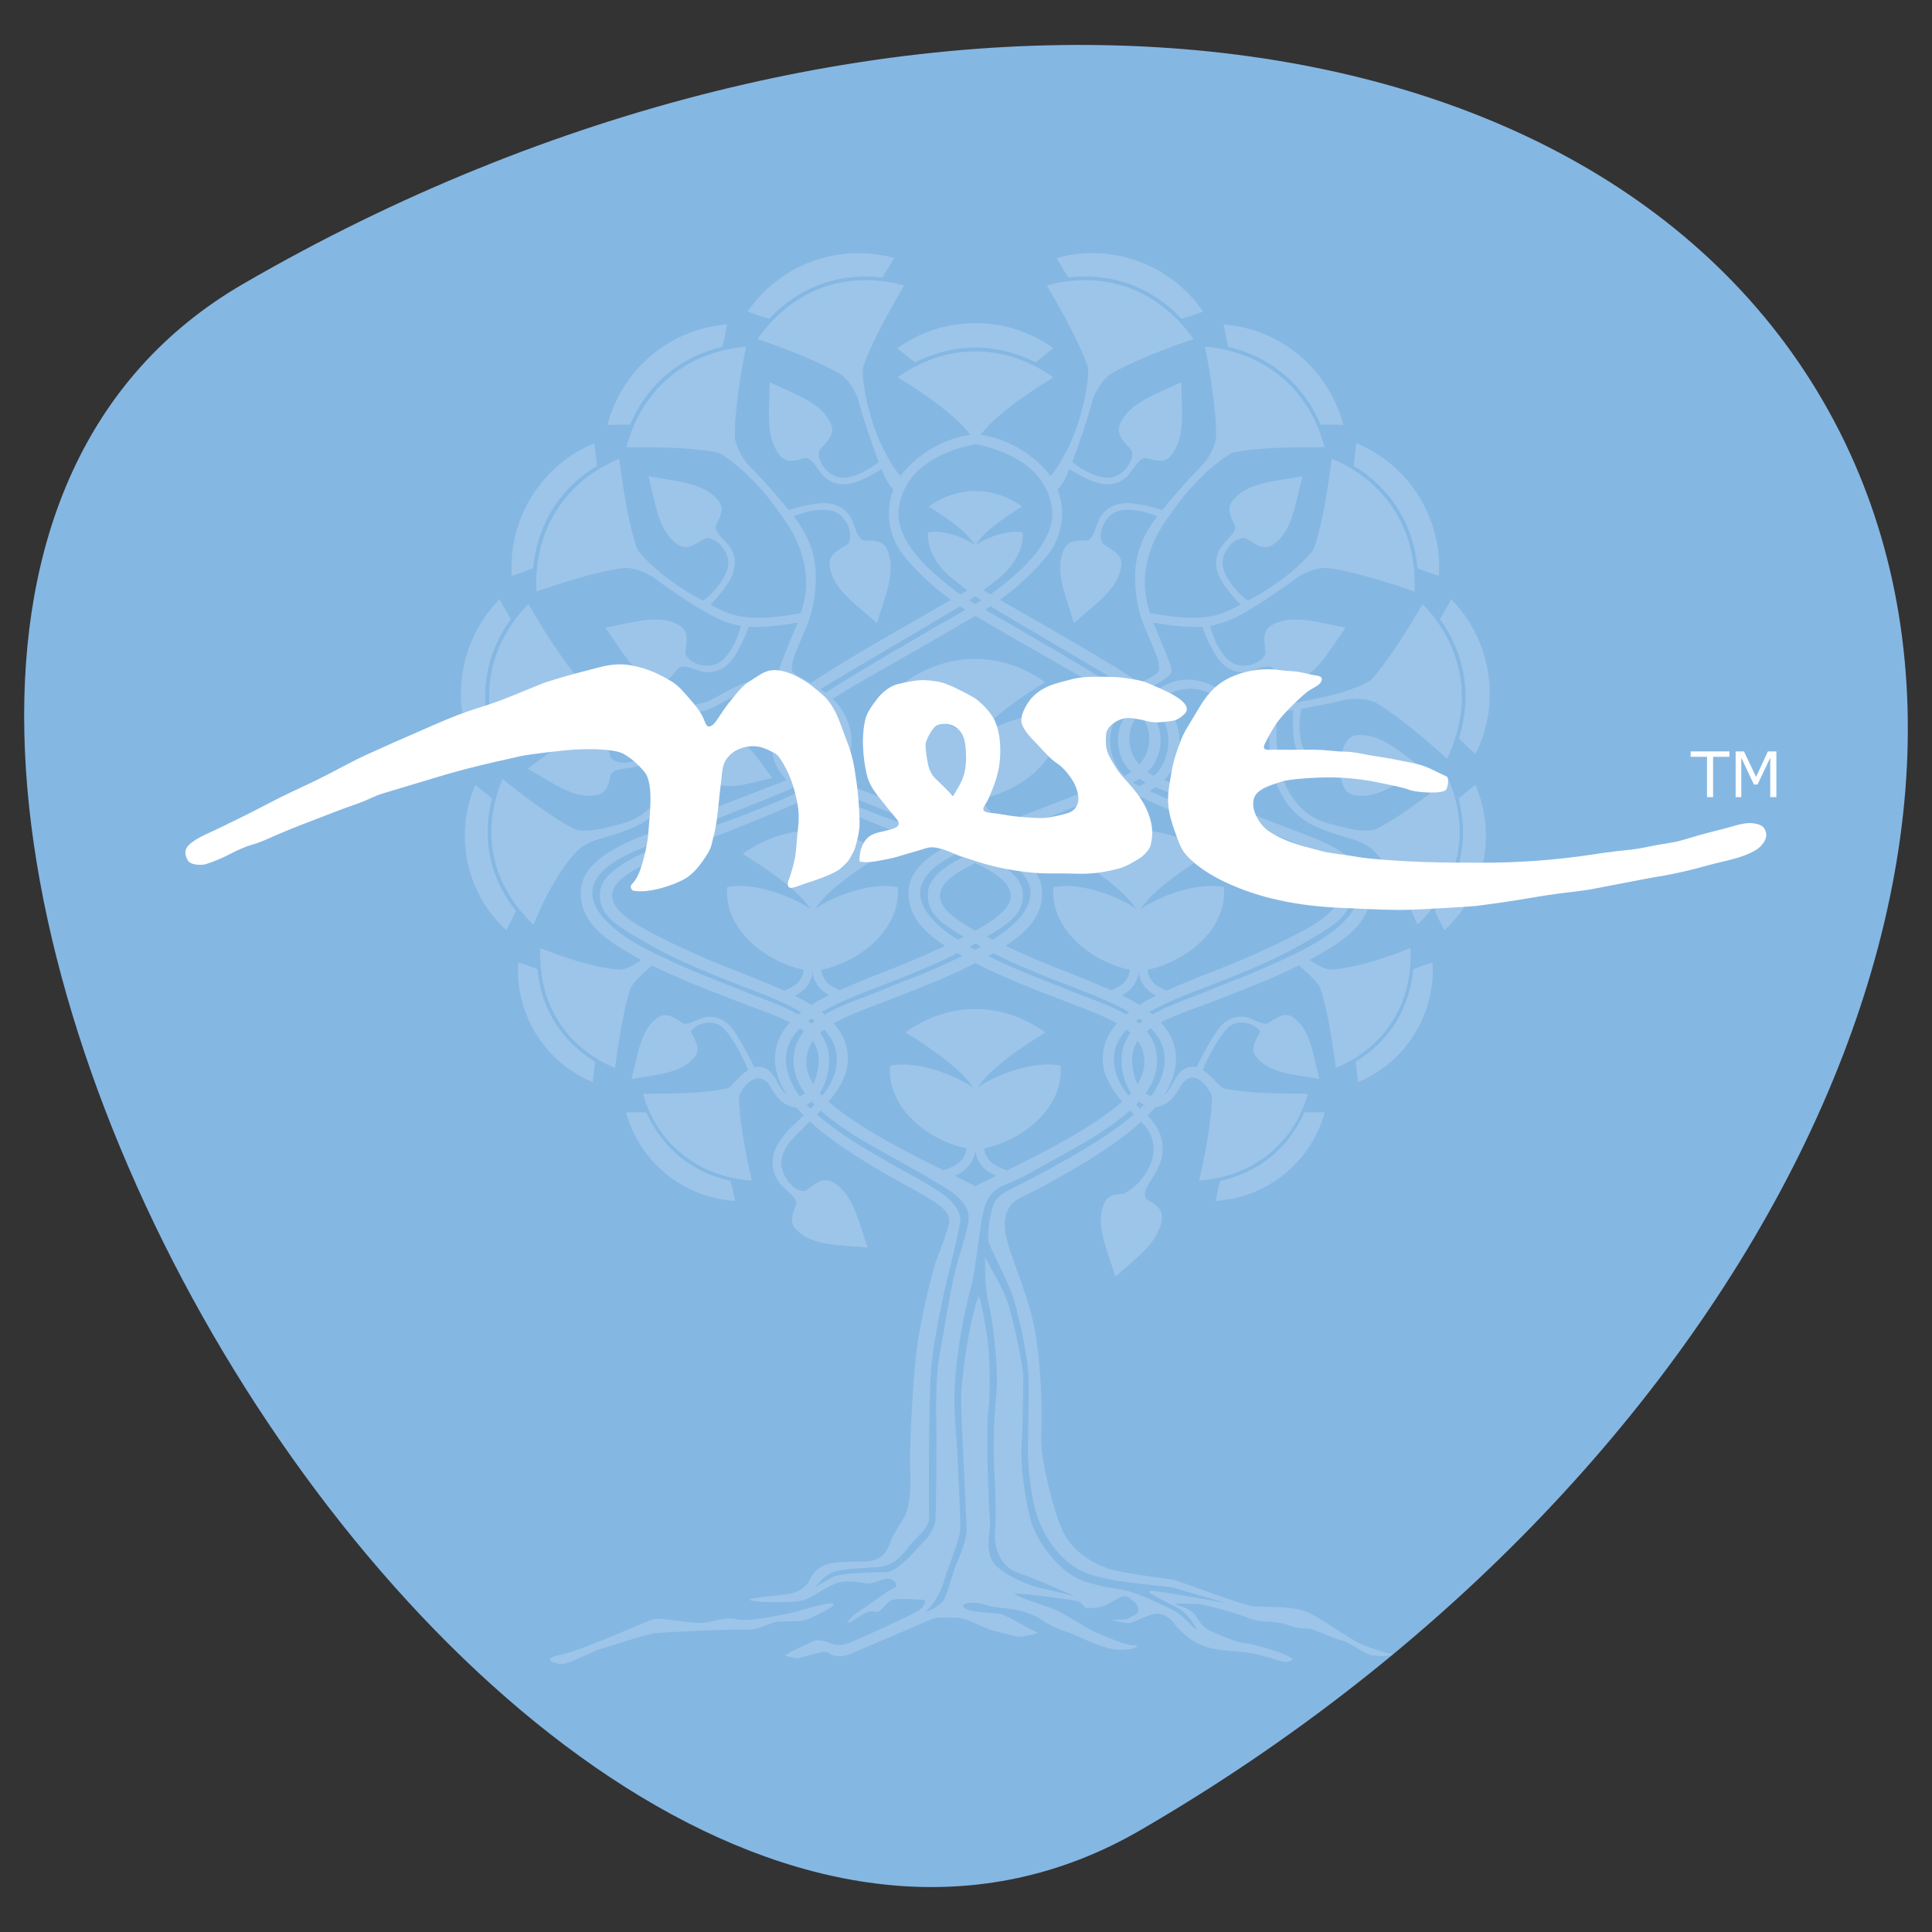 <?xml version="1.0" encoding="utf-8"?>
<!-- Generator: Adobe Illustrator 16.0.4, SVG Export Plug-In . SVG Version: 6.00 Build 0)  -->
<!DOCTYPE svg PUBLIC "-//W3C//DTD SVG 1.1//EN" "http://www.w3.org/Graphics/SVG/1.1/DTD/svg11.dtd">
<svg version="1.1" id="Calque_1" xmlns="http://www.w3.org/2000/svg" xmlns:xlink="http://www.w3.org/1999/xlink" x="0px" y="0px"
	 width="80px" height="80px" viewBox="0 0 80 80" enable-background="new 0 0 80 80" xml:space="preserve">
<rect x="0" y="0" width="80" height="80" fill="#333333" stroke="none"/>
<g>
	<path fill="#85B7E3" d="M10.071,11.754C35.59-3.049,65.226-1.083,75.483,16.599c10.256,17.682-2.749,44.383-28.267,59.187
		C20.786,91.119-16.358,27.086,10.071,11.754z"/>
	<g opacity="0.2">
		<g>
			<path fill-rule="evenodd" clip-rule="evenodd" fill="#FFFFFF" d="M23.229,68.516c0.857-0.175,3.489-1.358,3.804-1.463
				c0.314-0.105,1.662,0.209,2.15,0.139c0.489-0.069,0.789-0.244,1.349-0.139c0.559,0.104,1.725-0.169,2.109-0.239
				c0.384-0.069,1.243-0.385,1.767-0.419c0.524-0.037-0.822,0.629-1.104,0.699c-0.279,0.071-1.027,0-1.327,0.105
				c-0.299,0.105-0.684,0.316-1.103,0.279c-0.42-0.034-3.305,0.107-3.709,0.141c-0.404,0.035-1.995,0.582-2.275,0.652
				c-0.279,0.069-1.312,0.629-1.626,0.629C22.948,68.9,22.369,68.691,23.229,68.516"/>
			<path fill="#FFFFFF" d="M37.157,14.419c0.91-0.653,2.024-1.039,3.229-1.039c1.203,0,2.316,0.384,3.228,1.036
				c-0.335,0.265-0.392,0.311-0.729,0.59c-0.751-0.38-1.599-0.614-2.497-0.614c-0.897,0-1.746,0.233-2.496,0.612
				C37.511,14.715,37.444,14.665,37.157,14.419"/>
			<path fill="#FFFFFF" d="M30.958,12.902c0.633-0.927,1.55-1.67,2.681-2.083c1.131-0.413,2.309-0.434,3.386-0.133
				c-0.225,0.364-0.262,0.425-0.484,0.803c-0.834-0.099-1.711-0.028-2.555,0.28c-0.844,0.309-1.562,0.819-2.138,1.433
				C31.391,13.059,31.312,13.035,30.958,12.902"/>
			<path fill="#FFFFFF" d="M49.815,12.902c-0.633-0.927-1.548-1.67-2.68-2.083c-1.132-0.413-2.31-0.434-3.386-0.133
				c0.224,0.364,0.26,0.425,0.483,0.803c0.835-0.099,1.711-0.028,2.555,0.28c0.845,0.309,1.562,0.819,2.139,1.433
				C49.382,13.059,49.462,13.035,49.815,12.902"/>
			<path fill="#FFFFFF" d="M19.674,31.216c-0.5-1.004-0.705-2.169-0.517-3.363c0.188-1.191,0.74-2.235,1.524-3.034
				c0.209,0.373,0.244,0.434,0.467,0.814c-0.492,0.685-0.854,1.487-0.995,2.377c-0.141,0.889-0.043,1.767,0.213,2.57
				C20.021,30.912,19.961,30.97,19.674,31.216"/>
			<path fill="#FFFFFF" d="M30.103,13.436c-1.115,0.086-2.216,0.511-3.139,1.287c-0.922,0.776-1.529,1.788-1.808,2.874
				c0.426-0.013,0.496-0.013,0.936-0.019c0.332-0.774,0.831-1.5,1.519-2.079c0.688-0.579,1.487-0.948,2.306-1.141
				C30.021,13.89,30.04,13.809,30.103,13.436"/>
			<path fill="#FFFFFF" d="M21.191,23.844c-0.07-1.121,0.196-2.273,0.835-3.297c0.637-1.023,1.551-1.768,2.584-2.196
				c0.047,0.425,0.056,0.496,0.112,0.932c-0.719,0.438-1.365,1.035-1.842,1.798c-0.475,0.764-0.729,1.61-0.806,2.449
				C21.629,23.7,21.552,23.73,21.191,23.844"/>
			<path fill="#FFFFFF" d="M20.963,38.514c-0.785-0.719-1.361-1.682-1.6-2.805c-0.237-1.122-0.102-2.235,0.323-3.212
				c0.311,0.26,0.363,0.302,0.689,0.563c-0.204,0.774-0.253,1.61-0.075,2.448c0.177,0.837,0.562,1.583,1.061,2.207
				C21.167,38.126,21.134,38.197,20.963,38.514"/>
			<path fill="#FFFFFF" d="M21.456,39.85c-0.063,1.011,0.176,2.051,0.752,2.977c0.576,0.924,1.401,1.595,2.333,1.98
				c0.043-0.383,0.051-0.447,0.102-0.842c-0.648-0.395-1.232-0.933-1.661-1.622c-0.43-0.688-0.658-1.453-0.728-2.21
				C21.851,39.979,21.781,39.952,21.456,39.85"/>
			<path fill="#FFFFFF" d="M30.436,49.725c-1.006-0.061-2.003-0.425-2.845-1.109c-0.842-0.683-1.404-1.584-1.672-2.557
				c0.384,0.004,0.447,0.004,0.843,0.002c0.311,0.691,0.771,1.336,1.398,1.848c0.628,0.51,1.354,0.828,2.093,0.989
				C30.354,49.316,30.373,49.391,30.436,49.725"/>
			<path fill="#FFFFFF" d="M61.1,31.216c0.501-1.004,0.706-2.169,0.518-3.363c-0.189-1.191-0.741-2.235-1.525-3.034
				c-0.209,0.373-0.244,0.434-0.467,0.814c0.492,0.685,0.854,1.487,0.995,2.377c0.141,0.889,0.043,1.767-0.212,2.57
				C60.753,30.912,60.812,30.97,61.1,31.216"/>
			<path fill="#FFFFFF" d="M50.671,13.436c1.116,0.086,2.217,0.511,3.14,1.287c0.921,0.776,1.528,1.788,1.808,2.874
				c-0.427-0.013-0.497-0.013-0.936-0.019c-0.332-0.774-0.831-1.5-1.52-2.079c-0.688-0.579-1.488-0.948-2.306-1.141
				C50.752,13.89,50.732,13.809,50.671,13.436"/>
			<path fill="#FFFFFF" d="M59.582,23.844c0.071-1.121-0.195-2.273-0.834-3.297c-0.638-1.023-1.553-1.768-2.585-2.196
				c-0.047,0.425-0.056,0.496-0.112,0.932c0.719,0.438,1.365,1.035,1.842,1.798c0.475,0.764,0.728,1.61,0.806,2.449
				C59.145,23.7,59.223,23.73,59.582,23.844"/>
			<path fill="#FFFFFF" d="M59.81,38.514c0.787-0.719,1.362-1.682,1.601-2.805c0.238-1.122,0.103-2.235-0.322-3.212
				c-0.312,0.26-0.364,0.302-0.69,0.563c0.205,0.774,0.253,1.61,0.076,2.448c-0.178,0.837-0.562,1.583-1.062,2.207
				C59.605,38.126,59.641,38.197,59.81,38.514"/>
			<path fill="#FFFFFF" d="M59.318,39.85c0.062,1.011-0.177,2.051-0.754,2.977c-0.575,0.924-1.4,1.595-2.333,1.98
				c-0.042-0.383-0.05-0.447-0.101-0.842c0.648-0.395,1.232-0.933,1.662-1.622c0.43-0.688,0.657-1.453,0.727-2.21
				C58.923,39.979,58.993,39.952,59.318,39.85"/>
			<path fill="#FFFFFF" d="M50.339,49.725c1.006-0.061,2.002-0.425,2.845-1.109c0.841-0.683,1.404-1.584,1.672-2.557
				c-0.384,0.004-0.448,0.004-0.843,0.002c-0.311,0.691-0.771,1.336-1.399,1.848c-0.627,0.51-1.353,0.828-2.093,0.989
				C50.418,49.316,50.4,49.391,50.339,49.725"/>
			<path fill="#FFFFFF" d="M40.387,47.6c-0.016,0.39-0.279,0.862-0.866,1.088c0.37,0.18,0.67,0.327,0.866,0.433
				c0.195-0.105,0.497-0.253,0.865-0.433C40.667,48.462,40.402,47.989,40.387,47.6 M39.067,48.463
				c0.267-0.083,0.54-0.218,0.674-0.343c0.2-0.185,0.269-0.423,0.285-0.571c-1.442-0.285-3.309-1.567-3.171-3.42
				c1.226-0.252,2.915,0.511,3.436,0.908c-0.604-1.002-2.803-2.287-2.803-2.287c0.817-0.586,1.818-0.967,2.898-0.967
				c1.081,0,2.081,0.381,2.898,0.967c0.019,0.002-2.197,1.285-2.802,2.287c0.519-0.397,2.21-1.16,3.435-0.908
				c0.139,1.853-1.729,3.135-3.17,3.42c0.016,0.148,0.083,0.387,0.285,0.571c0.134,0.125,0.405,0.26,0.673,0.343
				c1.425-0.699,3.484-1.748,4.717-2.805l0.046-0.04c-0.418-0.495-0.751-1.032-0.797-1.59c-0.053-0.665,0.186-1.205,0.58-1.653
				c-0.578-0.33-1.332-0.605-2.153-0.919c-1.798-0.688-2.816-1.114-3.712-1.577c-0.896,0.463-1.913,0.889-3.71,1.577
				c-0.822,0.313-1.576,0.589-2.155,0.919c0.396,0.448,0.633,0.988,0.579,1.653c-0.044,0.558-0.378,1.095-0.796,1.59l0.047,0.04
				C35.584,46.715,37.644,47.764,39.067,48.463 M47.151,40.207c-0.014,0.349-0.229,0.764-0.693,1.008
				c0.245,0.122,0.487,0.254,0.718,0.399c0.223-0.14,0.456-0.269,0.692-0.386C47.387,40.984,47.165,40.562,47.151,40.207
				 M46.013,41.005c0.203-0.08,0.389-0.183,0.492-0.278c0.201-0.186,0.271-0.423,0.284-0.572c-1.44-0.285-3.308-1.568-3.169-3.42
				c1.211-0.249,2.878,0.494,3.417,0.895c-0.614-1.001-2.795-2.274-2.795-2.274c0.818-0.585,1.818-0.967,2.899-0.967
				c1.08,0,2.081,0.382,2.898,0.967c0.018,0.001-2.217,1.297-2.811,2.3c0.498-0.393,2.214-1.176,3.453-0.921
				c0.138,1.852-1.729,3.135-3.17,3.42c0.015,0.149,0.083,0.386,0.285,0.572c0.106,0.1,0.305,0.207,0.518,0.289
				c0.351-0.158,0.696-0.298,1.004-0.426c1.079-0.448,1.82-0.671,3.649-1.548c2.265-1.086,4.104-2.182,0.146-3.652
				c-0.25-0.093-4.29-1.617-5.939-2.416c-1.316,0.638-4.155,1.737-5.375,2.202c0.779,0.451,1.341,1.021,1.352,1.77
				c0.015,0.934-0.548,1.59-1.513,2.218c1.644,0.777,2.365,1,3.392,1.426C45.333,40.715,45.669,40.851,46.013,41.005 M47.685,29.172
				c-0.069,0.05-0.138,0.103-0.208,0.158c0.868,0.824,0.57,1.855,0.338,2.248c-0.087,0.146-0.191,0.275-0.305,0.389
				c0.085,0.06,0.177,0.114,0.277,0.164c0.804-0.792,0.755-2.074,0.08-2.78C47.807,29.288,47.745,29.229,47.685,29.172
				 M47.176,29.583c-0.531,0.506-0.574,1.431,0,2.086C47.75,31.013,47.707,30.088,47.176,29.583 M47.655,42.578
				c-0.061,0.041-0.118,0.083-0.172,0.127c0.304,0.371,0.473,0.83,0.418,1.418c-0.04,0.41-0.207,0.794-0.467,1.154
				c0.068,0.049,0.146,0.084,0.23,0.109c0.33-0.449,0.563-0.97,0.564-1.531C48.23,43.361,48.016,42.943,47.655,42.578
				 M47.113,43.098c-0.157,0.23-0.242,0.5-0.236,0.822c0.003,0.264,0.062,0.652,0.229,0.969c0.188-0.303,0.276-0.6,0.281-0.882
				C47.393,43.651,47.294,43.355,47.113,43.098 M40.387,35.74c-2.338,1.08-1.535,1.958,0,2.798
				C41.922,37.698,42.725,36.82,40.387,35.74 M41.236,35.39c-0.104,0.039-0.205,0.077-0.301,0.115
				c0.766,0.398,1.345,0.857,1.409,1.389c0.101,0.863-0.465,1.293-1.481,1.893l0.253,0.125C42.69,37.908,43.583,36.554,41.236,35.39
				 M40.646,24.861c-0.089-0.06-0.176-0.119-0.259-0.177c-0.083,0.059-0.169,0.118-0.258,0.177l0.258,0.149L40.646,24.861z
				 M40.387,35.243l0.263-0.113l-0.122-0.047l-0.141-0.054l-0.14,0.054l-0.122,0.047L40.387,35.243z M39.91,38.788
				c-1.017-0.6-1.582-1.03-1.479-1.893c0.062-0.532,0.642-0.992,1.407-1.389c-0.096-0.039-0.196-0.076-0.301-0.115
				c-2.348,1.164-1.453,2.518,0.121,3.522L39.91,38.788z M40.63,39.201l-0.243-0.137l-0.243,0.137
				c0.08,0.044,0.161,0.087,0.243,0.129C40.469,39.288,40.55,39.245,40.63,39.201 M33.98,45.98l-0.162,0.168
				c1.907,1.635,4.637,2.733,5.456,3.492c0.28,0.261,0.465,0.51,0.489,0.844c0.015,0.203-0.421,2.004-0.51,2.344
				c-0.092,0.341-0.603,2.619-0.701,3.876c-0.101,1.257-0.101,5.755-0.078,6.163c0.023,0.408-0.633,0.871-0.836,1.167
				c-0.204,0.294-0.598,0.771-1.163,0.839c-0.566,0.068-1.683,0.068-2.045,0.249c-0.362,0.183-0.476,0.399-0.656,0.568
				c-0.181,0.167,0.476-0.318,0.837-0.433c0.361-0.113,1.515-0.158,2.068-0.158c0.552,0,1.46-1.171,1.65-1.354
				c0.189-0.182,0.355-0.499,0.4-0.748c0.045-0.25,0.062-3.908,0.039-4.361c-0.022-0.454,0.022-1.826,0.091-2.232
				c0.067-0.409,0.52-3.105,0.7-3.808c0.182-0.704,0.526-1.704,0.552-2.092c0.019-0.261-0.07-0.501-0.244-0.722
				c-0.186-0.214-0.328-0.348-0.594-0.516c-0.33-0.207-0.722-0.445-1.266-0.758C36.734,47.775,35.066,46.965,33.98,45.98
				 M34.018,41.907l0.128,0.104c0.706-0.412,1.576-0.686,2.276-0.975c1.035-0.43,1.759-0.653,3.43-1.445l-0.215-0.123
				c-0.88,0.449-1.891,0.871-3.641,1.54C35.277,41.284,34.589,41.574,34.018,41.907 M34.272,32.594
				c-0.081,0.058-0.163,0.11-0.246,0.158c2.198,1.017,3.671,1.438,5.499,2.139c0.076-0.036,0.154-0.071,0.234-0.105
				C38.351,34.237,35.419,33.088,34.272,32.594 M33.981,28.531c0.068,0.048,0.138,0.099,0.208,0.153
				c1.406-0.911,4.103-2.462,5.787-3.436l-0.221-0.145l-0.2,0.122C37.752,26.303,34.692,28.081,33.981,28.531 M31.78,44.823
				c0.036,0.042,0.059,0.073,0.077,0.103c-0.041-0.065-0.083-0.117-0.127-0.158L31.78,44.823z M33.613,45.615
				c-0.067,0.053-0.137,0.097-0.208,0.132c0.052,0.057,0.105,0.112,0.157,0.165c0.057-0.057,0.113-0.113,0.168-0.172L33.613,45.615z
				 M33.957,42.77c0.272,0.359,0.419,0.8,0.366,1.354c-0.042,0.449-0.183,0.838-0.381,1.133c0.033,0.039,0.068,0.077,0.106,0.117
				c0.346-0.438,0.603-0.938,0.604-1.518c0-0.47-0.194-0.871-0.524-1.225C34.068,42.676,34.011,42.723,33.957,42.77 M33.457,42.28
				c0.049,0.036,0.096,0.074,0.142,0.113c0.045-0.039,0.091-0.077,0.141-0.113c-0.047-0.035-0.093-0.069-0.141-0.104
				C33.55,42.211,33.503,42.245,33.457,42.28 M32.924,32.594c-1.49,0.643-5.993,2.389-6.254,2.489
				c-3.823,1.459-1.809,3.32,0.456,4.406c1.828,0.877,2.569,1.1,3.648,1.549c0.7,0.289,1.57,0.562,2.275,0.975l0.129-0.104
				c-0.571-0.333-1.26-0.623-1.979-0.897c-2.341-0.896-3.359-1.349-4.509-2.014c-1.239-0.717-1.951-1.142-1.838-2.101
				c0.098-0.819,1.415-1.463,2.754-1.979c1.857-0.715,3.341-1.135,5.563-2.164C33.088,32.704,33.005,32.651,32.924,32.594
				 M33.599,32.244c-0.088,0.061-0.178,0.115-0.265,0.162c0.075,0.047,0.155,0.092,0.24,0.133h0.049
				c0.084-0.041,0.164-0.086,0.24-0.133C33.775,32.359,33.687,32.305,33.599,32.244 M33.9,29.332
				c0.866,0.825,0.568,1.854,0.336,2.246c-0.087,0.146-0.191,0.275-0.305,0.389c0.086,0.06,0.178,0.114,0.277,0.164
				c0.805-0.792,0.756-2.074,0.081-2.78c-0.059-0.062-0.119-0.119-0.179-0.174C34.043,29.226,33.973,29.277,33.9,29.332
				 M33.392,28.922l0.21,0.16c0.063-0.046,0.136-0.097,0.216-0.151c-0.078-0.058-0.151-0.11-0.219-0.156
				C33.534,28.819,33.464,28.867,33.392,28.922 M33.599,31.668c0.574-0.655,0.531-1.579,0-2.086
				C33.066,30.089,33.024,31.013,33.599,31.668 M32.987,32.131c0.101-0.05,0.192-0.104,0.277-0.164
				c-0.113-0.114-0.218-0.243-0.305-0.389c-0.232-0.392-0.531-1.423,0.338-2.248c-0.07-0.055-0.141-0.108-0.208-0.158
				c-0.062,0.057-0.123,0.116-0.184,0.179C32.231,30.057,32.183,31.339,32.987,32.131 M33.669,44.889
				c0.166-0.316,0.225-0.705,0.229-0.969c0.006-0.322-0.08-0.592-0.236-0.822c-0.182,0.258-0.279,0.554-0.273,0.909
				C33.393,44.289,33.481,44.586,33.669,44.889 M33.108,45.387c0.085-0.025,0.162-0.061,0.23-0.109
				c-0.259-0.36-0.427-0.744-0.467-1.154c-0.056-0.588,0.113-1.047,0.418-1.418c-0.054-0.044-0.11-0.086-0.171-0.127
				c-0.36,0.365-0.576,0.783-0.575,1.277C32.545,44.417,32.778,44.938,33.108,45.387 M47.043,45.74
				c0.056,0.059,0.11,0.115,0.167,0.172c0.054-0.053,0.108-0.108,0.159-0.165c-0.072-0.035-0.142-0.079-0.209-0.132L47.043,45.74z
				 M46.646,42.631c-0.331,0.354-0.526,0.755-0.524,1.225c0,0.58,0.257,1.079,0.603,1.518c0.038-0.039,0.074-0.078,0.107-0.117
				c-0.198-0.295-0.339-0.684-0.382-1.133c-0.053-0.554,0.095-0.994,0.366-1.354C46.763,42.723,46.706,42.676,46.646,42.631
				 M47.176,42.176c-0.048,0.035-0.096,0.069-0.142,0.104c0.05,0.036,0.096,0.074,0.142,0.113c0.045-0.039,0.092-0.077,0.141-0.113
				C47.271,42.245,47.224,42.211,47.176,42.176 M47.604,32.752c2.224,1.029,3.705,1.448,5.564,2.164
				c1.338,0.516,2.656,1.16,2.754,1.979c0.112,0.959-0.6,1.384-1.839,2.101c-1.149,0.665-2.168,1.118-4.509,2.014
				c-0.719,0.274-1.409,0.564-1.979,0.897l0.127,0.104c0.705-0.412,1.576-0.686,2.276-0.975c1.078-0.449,1.82-0.672,3.648-1.549
				c2.266-1.085,4.28-2.946,0.457-4.406c-0.262-0.1-4.764-1.846-6.255-2.489C47.769,32.651,47.687,32.704,47.604,32.752
				 M46.911,32.406c0.075,0.047,0.155,0.092,0.24,0.133h0.048c0.085-0.041,0.166-0.086,0.24-0.133
				c-0.086-0.047-0.176-0.101-0.264-0.162C47.088,32.305,46.998,32.359,46.911,32.406 M46.662,29.177
				c-0.06,0.055-0.119,0.112-0.179,0.174c-0.675,0.706-0.723,1.988,0.081,2.78c0.101-0.05,0.192-0.104,0.276-0.164
				c-0.112-0.114-0.217-0.243-0.303-0.389c-0.233-0.392-0.531-1.421,0.335-2.246C46.801,29.277,46.732,29.226,46.662,29.177
				 M47.176,28.775c-0.067,0.045-0.142,0.098-0.218,0.156c0.078,0.055,0.15,0.105,0.215,0.151l0.209-0.16
				C47.309,28.867,47.24,28.819,47.176,28.775 M46.585,28.684c0.069-0.054,0.139-0.105,0.208-0.153
				c-0.713-0.45-3.771-2.228-5.574-3.306l-0.201-0.122l-0.221,0.145C42.48,26.222,45.179,27.773,46.585,28.684 M39.493,34.189
				l0.894,0.345l0.849-0.328c-0.567-0.232-0.854-0.724-0.868-1.107C40.352,33.491,40.085,33.965,39.493,34.189 M46.154,32.3
				c-0.2-0.198-0.371-0.435-0.48-0.711c-0.212-0.535-0.366-1.703,0.608-2.641c-0.132-0.107-0.249-0.176-0.312-0.216
				c-0.604-0.39-3.728-2.126-5.584-3.233c-1.855,1.107-4.98,2.843-5.584,3.233c-0.062,0.04-0.179,0.108-0.325,0.202
				c0.988,0.952,0.834,2.12,0.622,2.655c-0.109,0.276-0.28,0.513-0.479,0.711c1.738,0.675,3.046,1.183,4.35,1.687
				c0.29-0.082,0.604-0.231,0.752-0.367c0.199-0.185,0.269-0.424,0.283-0.571c-1.441-0.285-3.307-1.569-3.17-3.42
				c1.239-0.254,2.955,0.528,3.453,0.921c-0.593-1.003-2.828-2.3-2.811-2.301c0.817-0.585,1.819-0.967,2.899-0.967
				s2.081,0.382,2.897,0.967c0.021,0.002-2.177,1.274-2.793,2.273c0.538-0.401,2.206-1.143,3.417-0.894
				c0.138,1.852-1.729,3.135-3.17,3.42c0.016,0.147,0.083,0.386,0.284,0.571c0.141,0.129,0.458,0.296,0.741,0.386
				C43.075,33.496,44.394,32.983,46.154,32.3 M46.747,32.752c-0.082-0.048-0.165-0.101-0.245-0.158
				c-1.147,0.494-4.079,1.643-5.488,2.191c0.08,0.034,0.158,0.069,0.235,0.105C43.077,34.19,44.551,33.769,46.747,32.752
				 M46.627,42.012l0.129-0.104c-0.571-0.333-1.26-0.623-1.979-0.897c-1.75-0.669-2.761-1.091-3.641-1.54l-0.215,0.123
				c1.671,0.792,2.396,1.015,3.431,1.445C45.052,41.326,45.923,41.6,46.627,42.012 M46.956,46.148l-0.163-0.168
				c-1.085,0.984-2.755,1.795-4.028,2.529c-0.521,0.301-0.919,0.449-1.241,0.59l-0.093,0.041c-0.176,0.093-0.331,0.215-0.467,0.419
				c-0.172,0.259-0.211,0.478-0.23,0.557c-0.018,0.066-0.033,0.132-0.047,0.195c-0.021,0.093-0.041,0.192-0.056,0.298
				c-0.101,0.643-0.313,2.4-0.415,2.664c-0.1,0.264-0.829,3.218-0.679,5.312c0.151,2.093,0.228,4.25,0.228,4.705
				s-0.529,1.615-0.654,2.107c-0.127,0.492-0.466,1.072-0.717,1.273c-0.252,0.201,0.439-0.102,0.641-0.354s0.412-1.213,0.563-1.542
				c0.15-0.329,0.427-0.996,0.427-1.45c0-0.455-0.226-4.529-0.226-5.337s0.283-3.097,0.724-4.327
				c0.142,0.336,0.225,0.93,0.351,1.692c0.113,0.676,0.146,2.42,0.046,3.088c-0.101,0.669,0.02,4.091,0.068,4.479
				c0.06,0.463-0.325,1.471,0.354,2.002c0.679,0.529,1.365,0.74,1.717,0.828c0.354,0.087,1.245,0.289,1.396,0.34
				c0.15,0.051-0.264-0.139-1.271-0.566c-1.006-0.431-1.118-0.355-1.472-0.658c-0.352-0.303-0.579-0.869-0.503-1.576
				s-0.06-2.494-0.06-3.074c0-0.581-0.003-1.361,0.11-2.516c0.109-1.105-0.195-3.213-0.282-3.545
				c-0.199-0.768-0.191-1.563-0.183-2.104c0.223,0.48,0.698,1.229,0.9,1.798c0.278,0.778,0.693,2.834,0.68,3.224
				c-0.014,0.391-0.014,1.946-0.068,2.752c-0.057,0.806,0.109,2.084,0.346,3.03c0.235,0.946,1.067,1.946,1.69,2.349
				c0.623,0.403,1.387,0.491,2.134,0.63c0.749,0.14,1.483,0.57,1.981,0.778c0.498,0.209,1.061,0.908,1.095,0.877
				c-0.034-0.132-0.305-0.529-0.541-0.737c-0.234-0.208-0.609-0.348-0.831-0.473c-0.221-0.125-0.941-0.445-0.43-0.403
				c0.513,0.042,3.131,0.542,2.965,0.487c-0.166-0.057-1.801-0.515-2.093-0.612c-0.29-0.097-2.229-0.166-3.394-0.528
				c-1.164-0.36-1.829-1.348-2.188-2.194c-0.361-0.849-0.457-2.336-0.472-2.739c-0.014-0.403,0.042-2.251,0.028-3.155
				c-0.014-0.902-0.388-2.543-0.609-3.307c-0.223-0.765-1.04-2.245-1.062-2.434c-0.019-0.18,0.006-0.68,0.095-1.076
				c0.039-0.185,0.111-0.514,0.26-0.675c0.11-0.118,0.254-0.229,0.372-0.296l0.054-0.026c1.377-0.706,3.813-1.943,5.215-3.146
				L46.956,46.148z M49.043,44.768c-0.051,0.049-0.1,0.111-0.149,0.193C48.927,44.906,48.97,44.847,49.043,44.768 M48.894,44.961
				c-0.032,0.052-0.054,0.098-0.085,0.149c-0.288,0.492-0.639,0.716-0.98,0.735c-0.1,0.119-0.208,0.236-0.321,0.352
				c0.076,0.071,0.144,0.143,0.204,0.215c0.495,0.611,0.473,1.205,0.365,1.615c-0.14,0.534-0.605,1.031-0.666,1.324
				c-0.017,0.085,0.011,0.195,0.041,0.289c0.313,0.184,0.705,0.381,0.66,0.812c-0.103,0.977-1.032,1.589-1.922,2.413
				c-0.358-1.16-0.859-2.156-0.461-3.054c0.148-0.335,0.482-0.368,0.803-0.371c0.174-0.11,0.48-0.294,0.707-0.569
				c0.675-0.817,0.723-1.711,0.052-2.389l-0.039-0.039c-1.033,0.955-2.475,1.805-3.812,2.541c-0.433,0.24-0.754,0.397-1.042,0.541
				l-0.251,0.127c-0.275,0.17-0.545,0.469-0.545,1.062c0,0.808,0.666,2.111,1.089,3.655c0.422,1.544,0.475,4.042,0.422,5.056
				s0.536,3.172,0.853,3.891c0.403,0.916,1.267,1.416,1.922,1.636c0.656,0.218,2.459,0.413,2.709,0.464
				c0.248,0.05,2.81,1.047,3.308,1.098c0.497,0.05,1.493-0.025,2.115,0.199c0.621,0.225,1.791,1.123,2.312,1.348
				c0.523,0.225,0.995,0.375,1.269,0.424c0.274,0.051-0.522,0.149-0.895,0.025c-0.374-0.125-0.746-0.475-1.12-0.572
				c-0.373-0.102-1.218-0.501-1.394-0.501c-0.173,0-0.473,0-0.771-0.124c-0.299-0.125-0.822-0.176-1.021-0.176
				s-0.446-0.024-0.796-0.174c-0.348-0.15-1.791-0.549-2.015-0.549c-0.225,0-1.194-0.05-0.846,0.049
				c0.349,0.101,0.572,0.225,0.697,0.35c0.124,0.125,0.272,0.5,0.546,0.649c0.274,0.149,1.195,0.548,1.519,0.573
				s1.194,0.275,1.566,0.425c0.373,0.149,0.474,0.249,0.474,0.249s-0.199,0.176-0.498,0.076c-0.298-0.1-1.068-0.325-1.542-0.375
				s-1.146-0.05-1.718-0.275c-0.571-0.223-1.044-0.723-1.192-0.947c-0.149-0.225-0.474-0.375-0.697-0.375s-0.846,0.3-1.044,0.375
				c-0.2,0.074-0.672-0.075-0.822-0.1c-0.148-0.025,0.572,0,0.697-0.076c0.125-0.074,0.298-0.124,0.373-0.224
				c0.074-0.101,0.024-0.35-0.124-0.449c-0.149-0.101-0.225-0.249-0.423-0.249c-0.2,0-0.697,0.398-0.996,0.449
				c-0.297,0.049-0.397,0.049-0.547,0.049s-0.149-0.199-0.349-0.273c-0.198-0.076-2.338-0.35-2.611-0.325
				c-0.274,0.025,1.094,0.449,1.592,0.649c0.498,0.199,1.417,0.848,1.816,0.998c0.397,0.149,1.119,0.498,1.518,0.498
				c0.396,0-0.349,0.325-1.12,0.101c-0.771-0.226-1.368-0.573-1.642-0.649c-0.273-0.074-0.771-0.299-1.02-0.474
				s-0.672-0.375-1.095-0.449c-0.424-0.075-0.821-0.1-1.07-0.149c-0.248-0.051-0.398-0.149-0.771-0.149
				c-0.373,0-0.522,0.149-0.224,0.274c0.298,0.124,1.02,0.149,1.317,0.174c0.3,0.025,1.419,0.749,1.593,0.773
				c0.173,0.025-0.647,0.226-0.871,0.175c-0.224-0.05-0.722-0.199-0.971-0.249c-0.248-0.05-1.043-0.5-1.442-0.523
				c-0.397-0.025-0.896-0.025-1.069,0.049c-0.175,0.075-3.135,1.348-3.383,1.447c-0.249,0.1-0.522,0.125-0.722,0.051
				c-0.199-0.075-0.224-0.175-0.473-0.125s-0.896,0.25-0.996,0.25c-0.099,0-0.396-0.076-0.497-0.101
				c-0.1-0.024,0.921-0.499,1.146-0.599c0.224-0.1,0.521,0,0.77,0.1c0.25,0.1,0.473,0.074,0.896-0.1
				c0.423-0.175,2.538-1.148,2.711-1.273c0.175-0.124,0.424-0.449,0.124-0.449c-0.297,0-1.119-0.099-1.317,0.051
				c-0.199,0.149-0.324,0.35-0.448,0.424c-0.124,0.075-0.248-0.025-0.447,0.024c-0.199,0.051-0.622,0.375-0.796,0.45
				c-0.175,0.074,0.1-0.274,0.348-0.425c0.249-0.149,1.07-0.748,1.22-0.848c0.148-0.101,0.298-0.126,0.372-0.225
				c0.075-0.101-0.124-0.325-0.322-0.325c-0.199,0-0.598,0.2-0.821,0.2s-0.896-0.2-1.418,0.024
				c-0.522,0.225-0.971,0.624-1.394,0.699s-1.741,0.075-2.064-0.025c-0.323-0.1,1.318-0.199,1.642-0.274
				c0.323-0.074,0.523-0.2,0.696-0.399c0.175-0.199,0.273-0.823,1.244-0.897c0.971-0.075,1.22,0.05,1.667-0.15
				c0.448-0.199,0.521-0.704,0.638-0.924c0.245-0.456,0.475-0.722,0.579-1.036c0.105-0.316,0.175-0.841,0.14-1.877
				c-0.034-1.037,0.141-3.861,0.28-4.896c0.14-1.037,0.608-3.139,0.838-3.721c0.229-0.58,0.371-1.016,0.474-1.352
				c0.127-0.411-0.189-0.705-0.547-0.947c-0.324-0.213-0.663-0.408-1.278-0.746c-1.353-0.748-2.85-1.625-3.919-2.609
				c-0.372,0.365-0.721,0.695-0.926,0.975c-0.125,0.191-0.225,0.406-0.254,0.637c-0.071,0.592,0.522,1.356,0.997,1.266
				c0.315-0.215,0.686-0.611,1.114-0.374c0.856,0.476,1.054,1.575,1.463,2.718c-1.204-0.122-2.315-0.049-2.982-0.768
				c-0.274-0.295-0.122-0.66,0.013-0.979c0.116-0.315-0.458-0.629-0.665-0.907c-0.389-0.521-0.361-1.046-0.161-1.481
				c0.031-0.066,0.07-0.137,0.116-0.208c0.201-0.316,0.347-0.478,0.604-0.724l0.091-0.084l0.335-0.316
				c-0.111-0.112-0.216-0.227-0.314-0.342c-0.348-0.012-0.706-0.235-0.999-0.735c-0.03-0.053-0.052-0.097-0.085-0.149
				c-0.036-0.056-0.066-0.096-0.1-0.138c-0.562-0.552-1.163,0.366-1.18,0.607c0.009,1.335,0.528,3.452,0.528,3.452
				c-1.019-0.072-2.035-0.408-2.875-1.09c-0.84-0.681-1.354-1.525-1.622-2.496c0.67-0.035,2.18,0.039,3.482-0.23
				c0.178-0.05,0.476-0.525,0.865-0.762c-0.187-0.473-0.742-1.58-1.167-1.847c-0.392-0.245-0.988-0.075-1.218,0.245
				c0.146,0.312,0.448,0.701,0.176,1.051c-0.545,0.699-1.548,0.72-2.621,0.925c0.277-1.06,0.37-2.063,1.102-2.559
				c0.386-0.261,0.77,0.116,1.078,0.272c0.24,0.021,0.595-0.217,0.84-0.268c0.572-0.12,0.938,0.223,1.109,0.415
				c0.224,0.253,0.743,1.204,0.959,1.653c0.029-0.008,0.06-0.014,0.089-0.017c0.076-0.006,0.145-0.001,0.207,0.011
				c0.579,0.108,0.668,0.889,1.046,1.148c-0.274-0.422-0.448-0.857-0.484-1.308c-0.054-0.683,0.199-1.237,0.614-1.692
				c-0.598-0.311-1.367-0.566-2.188-0.88c-1.675-0.642-2.673-1.055-3.526-1.482c-0.299,0.25-0.783,0.702-0.875,0.918
				c-0.426,1.268-0.645,3.342-0.654,3.33c-0.931-0.387-1.786-1.037-2.36-1.959c-0.573-0.922-0.781-1.979-0.729-3.004
				c0,0,1.948,0.817,3.28,0.888c0.226,0.011,0.583-0.179,0.901-0.4c-0.183-0.098-0.362-0.198-0.546-0.304
				c-1.239-0.718-1.982-1.423-1.967-2.497c0.016-1.105,1.233-1.822,2.573-2.338c1.925-0.742,3.518-1.36,5.959-2.308
				c-0.2-0.198-0.37-0.435-0.479-0.711c-0.213-0.535-0.366-1.703,0.607-2.641c-0.122-0.119-0.243-0.186-0.311-0.216
				c-0.239-0.105-0.432-0.174-0.711-0.201c-0.066-0.006-0.135-0.01-0.213-0.013c-0.85,0.012-1.641,0.721-2.29,0.906
				c-0.063,0.019-0.13,0.036-0.201,0.05c-0.106,0.209-0.187,0.434-0.205,0.646c-0.046,0.529,0.251,0.892,0.648,0.89
				c0.181-0.246,0.369-0.604,0.74-0.532c0.783,0.152,1.212,0.954,1.815,1.735c-0.963,0.21-1.805,0.547-2.502,0.159
				c-0.315-0.174-0.254-0.541-0.229-0.839c-0.093-0.236-0.301-0.389-0.478-0.609c-0.405-0.506-0.253-1.041-0.149-1.306l0.044-0.103
				c-0.13,0.009-0.279,0.01-0.461,0c0.08,1.479,0.025,2.664-0.667,3.677c-0.554,0.811-1.258,1.105-2.311,1.424
				c-0.472,0.142-0.949,0.25-1.299,0.591c-1.009,0.98-1.837,3.078-1.837,3.078c-0.787-0.737-1.399-1.69-1.637-2.81
				c-0.236-1.12-0.063-2.239,0.359-3.214c-0.003-0.017,1.676,1.394,2.923,2.042c0.476,0.247,1.487-0.062,1.839-0.153
				c0.56-0.145,1.238-0.352,1.824-1.337c0.46-0.774,0.598-2.021,0.505-3.321c-0.181-0.018-0.387-0.046-0.623-0.083L27.225,29.4
				c0.03,0.332,0.03,0.968-0.044,1.331c-0.058,0.28-0.22,0.811-0.835,1.015c-0.328,0.108-0.979,0.035-1.063,0.36
				c-0.071,0.34-0.154,0.725-0.55,0.81c-0.957,0.203-1.825-0.495-2.881-1.088c0.988-0.701,1.778-1.487,2.752-1.384
				c0.486,0.051,0.563,0.589,0.699,0.946c0.336,0.35,1.196,0.207,1.477-0.32c0.289-0.547,0.194-1.453,0.111-1.724
				c-0.452-0.079-1.103-0.199-1.732-0.356c-0.474-0.117-1.065-0.03-1.329,0.099c-1.275,0.75-2.962,2.329-2.962,2.329
				c-0.497-1.023-0.741-2.191-0.553-3.38c0.188-1.189,0.779-2.224,1.561-3.023c0.005-0.017,1.124,2.005,2.105,3.113
				c0.212,0.205,1.066,0.499,1.436,0.598c0.601,0.163,1.31,0.299,1.762,0.374c0.858,0.142,1.301,0.157,1.894,0.016
				c0.773-0.184,1.805-1.279,3.097-0.89l0.039,0.011l0.048,0.016c0.247,0.089,0.514,0.24,0.781,0.418l0.183-0.136
				c-0.299-0.188-0.865-0.513-0.938-0.68c-0.064-0.148,0.137-0.581,0.27-0.905c0.021-0.057,0.043-0.111,0.061-0.159
				c0.145-0.37,0.31-0.752,0.417-1.013c-0.553,0.106-1.435,0.217-2.035,0.177c-0.073,0.262-0.388,0.963-0.639,1.303
				c-0.169,0.229-0.54,0.642-1.183,0.565c-0.344-0.042-0.902-0.384-1.116-0.125c-0.209,0.277-0.446,0.591-0.839,0.5
				c-0.954-0.221-1.446-1.223-2.153-2.208c1.191-0.216,2.238-0.594,3.077-0.088c0.419,0.253,0.263,0.773,0.235,1.155
				c0.157,0.458,0.997,0.694,1.473,0.335c0.473-0.358,0.765-1.168,0.822-1.479c-0.356-0.065-0.868-0.183-1.775-0.752
				c-0.335-0.211-1.09-0.691-1.787-1.217c-0.391-0.293-0.97-0.445-1.263-0.43c-1.467,0.19-3.635,0.983-3.635,0.983
				c-0.059-1.137,0.173-2.308,0.809-3.329c0.637-1.021,1.585-1.742,2.615-2.171c0.011-0.013,0.253,2.285,0.726,3.69
				c0.114,0.271,0.786,0.877,1.087,1.113c0.49,0.385,0.935,0.679,1.339,0.896l0.329,0.179c0.232-0.149,0.895-0.788,1.024-1.397
				c0.124-0.583-0.444-1.248-0.926-1.197c-0.332,0.186-0.736,0.548-1.142,0.275c-0.812-0.55-0.914-1.662-1.222-2.835
				c1.189,0.227,2.302,0.25,2.904,1.025c0.248,0.318,0.065,0.667-0.097,0.974c-0.145,0.304,0.4,0.667,0.583,0.961
				c0.341,0.553,0.125,1.065-0.011,1.315c-0.175,0.324-0.577,0.807-0.814,1.043c0.492,0.265,0.87,0.437,1.384,0.506
				c0.727,0.097,1.681-0.022,2.366-0.16c0.203-0.652,0.271-1.184,0.171-1.821c-0.196-1.232-0.761-1.923-1.333-2.707
				c-0.271-0.371-0.622-0.772-1.071-1.205c-0.274-0.267-0.966-0.85-1.249-0.926c-1.453-0.273-3.757-0.194-3.745-0.208
				c0.28-1.083,0.859-2.125,1.779-2.899c0.919-0.774,2.043-1.166,3.173-1.267c0,0-0.48,2.264-0.465,3.747
				c0.025,0.295,0.256,0.848,0.601,1.195c0.615,0.62,1.195,1.302,1.45,1.606l0.183,0.224c0.274-0.104,0.983-0.277,1.391-0.288
				c0.284-0.006,0.838,0.033,1.172,0.588c0.18,0.296,0.255,0.949,0.59,0.958c0.347-0.005,0.739-0.011,0.91,0.356
				c0.414,0.891-0.07,1.895-0.409,3.062c-0.902-0.809-1.844-1.404-1.963-2.379c-0.06-0.486,0.446-0.684,0.762-0.896
				c0.264-0.406-0.068-1.215-0.644-1.37c-0.533-0.144-1.279,0.08-1.604,0.229c0.426,0.562,0.575,0.895,0.723,1.304
				c0.245,0.688,0.242,1.56,0.071,2.404c-0.09,0.444-0.25,0.833-0.418,1.218c-0.071,0.168-0.146,0.335-0.215,0.506
				c-0.158,0.377-0.295,0.759-0.222,0.977c0.08,0.097,0.188,0.186,0.333,0.259c0.15,0.076,0.297,0.149,0.442,0.229
				c1.429-0.965,3.978-2.39,5.595-3.325l0.206-0.12c-0.139-0.099-0.266-0.196-0.384-0.287c-0.071-0.051-0.19-0.146-0.337-0.274
				c-0.498-0.431-1.307-1.221-1.579-1.803c-0.31-0.663-0.38-1.447-0.084-2.2c-0.169-0.153-0.313-0.407-0.495-0.847
				c-0.293,0.188-0.774,0.447-1.092,0.547c-0.271,0.085-0.814,0.201-1.29-0.242c-0.253-0.235-0.505-0.841-0.829-0.757
				c-0.331,0.101-0.707,0.215-0.972-0.091c-0.643-0.741-0.454-1.841-0.449-3.055c1.09,0.527,2.159,0.839,2.542,1.743
				c0.191,0.452-0.24,0.78-0.486,1.073c-0.142,0.463,0.4,1.149,0.994,1.139c0.544-0.01,1.186-0.416,1.465-0.652
				c-0.05-0.132-0.104-0.277-0.161-0.438c-0.136-0.374-0.436-1.219-0.663-2.063c-0.127-0.473-0.489-0.95-0.73-1.119
				c-1.271-0.755-3.466-1.469-3.466-1.469c0.65-0.932,1.551-1.712,2.679-2.124s2.317-0.394,3.393-0.096
				c0.017-0.003-1.203,1.958-1.693,3.356c-0.076,0.285,0.082,1.177,0.174,1.549c0.15,0.606,0.319,1.112,0.505,1.533
				c0.304,0.69,0.652,1.25,0.873,1.449c0.436-0.638,1.546-1.517,2.882-1.701c-0.788-1.085-3.006-2.383-3.006-2.383
				c0.907-0.649,2.02-1.074,3.22-1.074s2.312,0.425,3.22,1.074c0.02,0.002-2.214,1.298-3.006,2.383
				c1.338,0.184,2.446,1.062,2.883,1.701c0.22-0.199,0.569-0.759,0.872-1.449c0.186-0.421,0.355-0.927,0.506-1.533
				c0.092-0.372,0.25-1.264,0.174-1.549c-0.49-1.398-1.711-3.36-1.693-3.356c1.075-0.298,2.264-0.316,3.392,0.096
				s2.028,1.192,2.68,2.124c0,0-2.194,0.714-3.468,1.469c-0.24,0.169-0.603,0.646-0.73,1.119c-0.226,0.844-0.524,1.689-0.662,2.063
				c-0.057,0.161-0.11,0.305-0.161,0.438c0.28,0.236,0.922,0.642,1.465,0.652c0.596,0.01,1.136-0.676,0.995-1.139
				c-0.246-0.292-0.678-0.621-0.486-1.073c0.382-0.904,1.451-1.216,2.54-1.743c0.006,1.214,0.194,2.313-0.447,3.055
				c-0.266,0.306-0.641,0.192-0.972,0.091c-0.326-0.084-0.577,0.522-0.83,0.757c-0.476,0.442-1.019,0.327-1.289,0.242
				c-0.316-0.101-0.8-0.36-1.092-0.547c-0.182,0.44-0.328,0.694-0.496,0.847c0.297,0.753,0.227,1.537-0.084,2.2
				c-0.271,0.581-1.081,1.371-1.579,1.803c-0.146,0.127-0.267,0.223-0.337,0.274c-0.118,0.091-0.246,0.188-0.384,0.287l0.207,0.12
				c1.617,0.935,4.164,2.359,5.594,3.325c0.146-0.08,0.294-0.153,0.443-0.229c0.145-0.073,0.252-0.162,0.333-0.259
				c0.072-0.218-0.064-0.6-0.223-0.977c-0.068-0.17-0.144-0.338-0.215-0.506c-0.167-0.386-0.328-0.774-0.418-1.218
				c-0.171-0.844-0.175-1.716,0.072-2.404c0.147-0.409,0.297-0.742,0.722-1.304c-0.325-0.15-1.07-0.373-1.604-0.229
				c-0.575,0.155-0.908,0.964-0.644,1.37c0.315,0.213,0.82,0.41,0.761,0.896c-0.119,0.975-1.061,1.57-1.964,2.379
				c-0.338-1.167-0.821-2.171-0.407-3.062c0.171-0.367,0.563-0.361,0.909-0.356c0.335-0.009,0.41-0.661,0.589-0.958
				c0.336-0.556,0.889-0.595,1.174-0.588c0.407,0.011,1.115,0.184,1.389,0.288l0.184-0.224c0.255-0.304,0.834-0.986,1.451-1.606
				c0.345-0.347,0.574-0.9,0.601-1.195c0.016-1.482-0.465-3.747-0.465-3.747c1.13,0.101,2.252,0.492,3.173,1.267
				c0.919,0.774,1.5,1.816,1.778,2.899c0.013,0.013-2.291-0.065-3.743,0.208c-0.284,0.076-0.977,0.659-1.252,0.926
				c-0.447,0.433-0.8,0.833-1.07,1.205c-0.572,0.784-1.136,1.475-1.332,2.707c-0.102,0.636-0.031,1.169,0.169,1.82
				c0.699,0.139,1.646,0.256,2.368,0.16c0.513-0.069,0.891-0.241,1.383-0.506c-0.237-0.237-0.64-0.72-0.814-1.043
				c-0.135-0.25-0.352-0.763-0.011-1.315c0.183-0.294,0.728-0.657,0.583-0.961c-0.161-0.307-0.345-0.655-0.096-0.974
				c0.603-0.775,1.715-0.798,2.903-1.025c-0.309,1.173-0.409,2.286-1.222,2.835c-0.404,0.273-0.81-0.089-1.142-0.275
				c-0.481-0.051-1.048,0.613-0.926,1.197c0.13,0.61,0.794,1.249,1.025,1.397l0.328-0.179c0.404-0.217,0.85-0.511,1.339-0.896
				c0.301-0.236,0.973-0.842,1.087-1.113c0.472-1.405,0.716-3.704,0.727-3.69c1.03,0.429,1.979,1.15,2.614,2.171
				c0.637,1.021,0.867,2.192,0.809,3.329c0,0-2.168-0.793-3.635-0.983c-0.294-0.016-0.872,0.136-1.263,0.43
				c-0.697,0.526-1.451,1.006-1.787,1.217c-0.907,0.569-1.419,0.687-1.775,0.752c0.058,0.312,0.35,1.121,0.822,1.479
				c0.476,0.359,1.315,0.124,1.474-0.335c-0.028-0.382-0.185-0.902,0.234-1.155c0.84-0.506,1.887-0.128,3.077,0.088
				c-0.707,0.985-1.198,1.987-2.152,2.208c-0.393,0.091-0.631-0.223-0.84-0.5c-0.214-0.259-0.771,0.083-1.115,0.125
				c-0.644,0.077-1.014-0.336-1.184-0.565c-0.251-0.339-0.563-1.041-0.638-1.303c-0.601,0.04-1.482-0.071-2.036-0.177
				c0.107,0.261,0.273,0.643,0.418,1.013c0.017,0.048,0.037,0.102,0.062,0.159c0.131,0.324,0.332,0.757,0.268,0.905
				c-0.072,0.167-0.64,0.491-0.939,0.68l0.183,0.136c0.264-0.176,0.522-0.324,0.751-0.406c1.347-0.495,2.418,0.663,3.215,0.852
				c0.593,0.141,1.036,0.125,1.895-0.016c0.452-0.074,1.16-0.211,1.762-0.374c0.369-0.1,1.224-0.393,1.435-0.598
				c0.982-1.108,2.101-3.13,2.105-3.113c0.782,0.799,1.373,1.833,1.561,3.023c0.188,1.189-0.056,2.357-0.552,3.38
				c0,0-1.688-1.58-2.962-2.329c-0.265-0.129-0.856-0.216-1.33-0.099c-0.631,0.157-1.28,0.278-1.732,0.356
				c-0.082,0.271-0.177,1.177,0.112,1.724c0.279,0.527,1.141,0.67,1.476,0.32c0.136-0.357,0.213-0.895,0.699-0.946
				c0.974-0.103,1.764,0.684,2.753,1.384c-1.056,0.594-1.925,1.292-2.883,1.088c-0.393-0.085-0.477-0.47-0.549-0.81
				c-0.085-0.325-0.735-0.252-1.062-0.36c-0.616-0.204-0.778-0.735-0.836-1.015c-0.073-0.363-0.075-0.999-0.044-1.331l-0.054,0.009
				c-0.237,0.037-0.443,0.064-0.623,0.082c-0.094,1.301,0.044,2.547,0.504,3.321c0.586,0.985,1.264,1.193,1.824,1.337
				c0.353,0.091,1.364,0.4,1.839,0.153c1.248-0.647,2.926-2.059,2.924-2.042c0.423,0.975,0.596,2.094,0.358,3.214
				c-0.236,1.119-0.85,2.072-1.637,2.81c0,0-0.828-2.098-1.836-3.078c-0.352-0.341-0.828-0.449-1.299-0.591
				c-1.054-0.319-1.757-0.613-2.311-1.424c-0.692-1.013-0.748-2.198-0.669-3.677c-0.18,0.01-0.33,0.009-0.46,0l0.044,0.103
				c0.104,0.266,0.256,0.8-0.148,1.306c-0.177,0.22-0.386,0.373-0.478,0.609c0.023,0.298,0.085,0.665-0.229,0.839
				c-0.698,0.388-1.54,0.051-2.502-0.159c0.603-0.782,1.031-1.583,1.814-1.735c0.372-0.072,0.56,0.286,0.74,0.532
				c0.397,0.002,0.694-0.361,0.649-0.89c-0.02-0.212-0.1-0.437-0.206-0.646c-0.072-0.014-0.138-0.031-0.201-0.05
				c-0.649-0.185-1.439-0.895-2.289-0.906c-0.071-0.001-0.143,0.003-0.214,0.013c-0.279,0.027-0.472,0.095-0.71,0.201
				c-0.069,0.03-0.189,0.098-0.337,0.192c0.999,0.961,0.846,2.129,0.634,2.665c-0.11,0.276-0.28,0.513-0.48,0.711
				c2.442,0.948,4.035,1.566,5.959,2.308c1.34,0.516,2.558,1.232,2.573,2.338c0.016,1.073-0.729,1.779-1.967,2.497
				c-0.183,0.106-0.363,0.207-0.545,0.304c0.317,0.221,0.676,0.412,0.901,0.4c1.332-0.07,3.279-0.888,3.279-0.888
				c0.053,1.025-0.155,2.082-0.73,3.004c-0.573,0.922-1.429,1.572-2.358,1.959c-0.01,0.012-0.229-2.062-0.655-3.33
				c-0.091-0.217-0.576-0.669-0.875-0.918c-0.853,0.427-1.852,0.84-3.525,1.482c-0.821,0.313-1.593,0.569-2.19,0.88
				c0.417,0.455,0.67,1.009,0.615,1.692c-0.036,0.448-0.201,0.88-0.464,1.294c0.362-0.273,0.458-1.027,1.025-1.135
				c0.036-0.008,0.074-0.012,0.111-0.012c0.031-0.001,0.064-0.003,0.095,0.001c0.031,0.003,0.06,0.012,0.09,0.02
				c0.215-0.449,0.734-1.402,0.96-1.656c0.17-0.192,0.536-0.535,1.109-0.415c0.245,0.051,0.6,0.288,0.84,0.268
				c0.309-0.156,0.692-0.533,1.076-0.272c0.733,0.495,0.825,1.499,1.104,2.559c-1.073-0.205-2.078-0.226-2.621-0.925
				c-0.273-0.35,0.028-0.738,0.175-1.051c-0.229-0.32-0.826-0.49-1.217-0.245c-0.426,0.267-0.983,1.378-1.169,1.85
				c0.39,0.235,0.689,0.709,0.866,0.759c1.304,0.27,2.812,0.195,3.482,0.23c-0.269,0.971-0.781,1.815-1.621,2.496
				c-0.84,0.682-1.857,1.018-2.876,1.09c0,0,0.52-2.117,0.528-3.452c-0.016-0.241-0.618-1.159-1.13-0.663
				C48.97,44.847,48.927,44.906,48.894,44.961 M34.328,41.209c-0.459-0.244-0.669-0.656-0.684-1.002
				c-0.014,0.357-0.237,0.785-0.728,1.026c0.232,0.116,0.462,0.243,0.682,0.381C33.832,41.467,34.078,41.333,34.328,41.209
				 M34.007,40.155c0.015,0.149,0.083,0.386,0.284,0.572c0.102,0.094,0.282,0.193,0.48,0.274c0.34-0.153,0.672-0.287,0.971-0.411
				c1.027-0.426,1.748-0.649,3.392-1.426c-0.964-0.627-1.526-1.284-1.513-2.218c0.012-0.749,0.573-1.319,1.351-1.77
				c-1.219-0.465-4.058-1.563-5.373-2.202c-1.65,0.799-5.691,2.323-5.939,2.416c-3.958,1.47-2.118,2.566,0.147,3.652
				c1.827,0.876,2.569,1.1,3.647,1.548c0.312,0.129,0.66,0.27,1.015,0.431c0.217-0.083,0.421-0.192,0.53-0.294
				c0.2-0.186,0.27-0.423,0.284-0.572c-1.441-0.285-3.307-1.568-3.17-3.42c1.239-0.254,2.955,0.528,3.452,0.921
				c-0.592-1.003-2.828-2.299-2.81-2.3c0.817-0.585,1.818-0.967,2.898-0.967s2.081,0.382,2.898,0.967
				c0.021,0.002-2.177,1.273-2.793,2.273c0.538-0.4,2.206-1.143,3.416-0.895C37.314,38.586,35.447,39.87,34.007,40.155
				 M38.454,20.975c0.545-0.39,1.212-0.644,1.933-0.644c0.719,0,1.388,0.254,1.933,0.644c0.012,0.001-1.586,0.927-1.912,1.604
				c0.242-0.211,1.232-0.676,1.942-0.531c0.058,0.786-0.534,1.597-1.174,2.032c-0.133,0.111-0.287,0.234-0.462,0.366l0.298,0.172
				c0.221-0.162,0.455-0.347,0.7-0.545c0.927-0.75,1.861-1.75,1.86-2.794c0-0.744-0.416-1.471-0.943-1.908
				c-0.754-0.626-1.754-0.893-2.242-0.981c-0.489,0.088-1.487,0.355-2.241,0.981c-0.527,0.437-0.943,1.164-0.944,1.908
				c0,1.044,0.935,2.043,1.861,2.794c0.245,0.199,0.478,0.384,0.7,0.545l0.297-0.172c-0.175-0.131-0.329-0.255-0.461-0.366
				c-0.641-0.435-1.231-1.246-1.173-2.032c0.707-0.145,1.694,0.318,1.938,0.53C40.038,21.901,38.454,20.975,38.454,20.975"/>
		</g>
	</g>
	<g>
		<path fill-rule="evenodd" clip-rule="evenodd" fill="#FFFFFF" d="M26.214,36.879c-0.099-0.067-0.131-0.177-0.045-0.269
			c0.168-0.178,0.279-0.397,0.355-0.628c0.17-0.516,0.299-1.07,0.332-1.613c0.034-0.552,0.234-1.929-0.173-2.41
			c-0.436-0.514-0.696-0.631-0.807-0.709c-0.258-0.182-0.796-0.201-1.232-0.229c-0.08-0.005-0.638,0.005-0.833,0.015
			c-0.391,0.021-1.87,0.189-2.234,0.27c-0.398,0.088-0.796,0.179-1.193,0.27c-0.765,0.175-1.518,0.371-2.269,0.598
			c-0.76,0.23-1.521,0.457-2.279,0.686c-0.33,0.1-0.609,0.265-0.931,0.38c-0.39,0.139-0.778,0.275-1.163,0.427
			c-0.747,0.294-1.508,0.566-2.244,0.887c-0.344,0.149-0.673,0.312-1.034,0.415c-0.359,0.103-0.668,0.255-1.002,0.426
			c-0.312,0.158-0.618,0.288-0.951,0.39C8.361,35.83,7.887,35.84,7.765,35.61c-0.177-0.331-0.082-0.543,0.214-0.753
			c0.321-0.229,0.707-0.379,1.062-0.55c0.709-0.341,1.413-0.687,2.108-1.055c0.651-0.345,1.321-0.639,1.983-0.961
			c0.69-0.335,1.353-0.723,2.051-1.042c0.718-0.33,1.443-0.647,2.169-0.963c0.716-0.312,1.433-0.638,2.175-0.882
			c0.36-0.119,0.725-0.227,1.081-0.359c0.818-0.303,1.729-0.711,2.063-0.817c0.887-0.282,1.538-0.436,2.087-0.583
			c0.372-0.1,0.755-0.161,1.135-0.125c0.69,0.067,1.346,0.342,1.933,0.708c0.27,0.168,0.458,0.397,0.665,0.633
			c0.225,0.257,0.456,0.516,0.61,0.824c0.053,0.106,0.14,0.432,0.268,0.4c0.127-0.032,0.217-0.126,0.287-0.23
			c0.209-0.306,0.402-0.612,0.642-0.896c0.209-0.249,0.435-0.562,0.716-0.731c0.291-0.175,0.591-0.435,0.935-0.474
			c0.632-0.073,1.42,0.443,1.706,0.675c0.417,0.336,0.556,0.446,0.75,0.737c0.297,0.444,0.34,0.68,0.662,1.521
			c0.142,0.368,0.248,0.733,0.313,1.121c0.121,0.735,0.205,1.491,0.213,2.236c0.005,0.376-0.086,0.732-0.195,1.089
			c-0.05,0.161-0.151,0.3-0.229,0.448c-0.055,0.107-0.301,0.329-0.405,0.415c-0.123,0.1-0.586,0.325-1.344,0.563
			c-0.452,0.142-0.712,0.303-0.781,0.135c-0.061-0.143,0.052-0.322,0.093-0.458c0.062-0.203,0.119-0.407,0.166-0.614
			c0.08-0.362,0.079-0.718,0.121-1.083c0.049-0.421,0.084-0.773,0.012-1.196c-0.123-0.71-0.34-1.372-0.755-1.971
			c-0.072-0.105-0.174-0.192-0.296-0.235c-0.069-0.024-0.084-0.064-0.407-0.178c-0.268-0.093-0.614-0.069-0.862,0.014
			c-0.254,0.084-0.479,0.239-0.631,0.461c-0.204,0.3-0.18,0.668-0.229,1.014c-0.107,0.76-0.12,1.55-0.331,2.294
			c-0.083,0.292-0.031,0.36-0.421,0.912c-0.205,0.29-0.448,0.571-0.758,0.746C27.919,36.637,26.882,37.012,26.214,36.879z"/>
		<path fill-rule="evenodd" clip-rule="evenodd" fill="#FFFFFF" d="M52.748,30.119c-0.085,0.142-0.175,0.286-0.247,0.434
			c-0.044,0.09-0.196,0.323-0.16,0.422c0.04,0.113,0.312,0.065,0.397,0.067c0.224,0.004,0.446,0.006,0.671,0.006
			c0.378,0.001,0.758-0.009,1.136-0.001c0.391,0.008,0.771,0.075,1.159,0.078c0.355,0.002,0.73,0.103,1.08,0.16
			c0.385,0.062,0.771,0.116,1.151,0.198c0.33,0.071,0.668,0.116,0.989,0.226c0.331,0.113,0.647,0.297,0.969,0.439
			c0.136,0.06,0.044,0.437,0.003,0.53c-0.096,0.221-1.229,0.139-1.512,0.036c-0.357-0.13-0.721-0.187-1.092-0.268
			c-0.755-0.165-1.528-0.261-2.304-0.256c-0.149,0-0.298,0.008-0.445,0.011c-0.099,0.001-1.121,0.049-1.467,0.162
			c-0.302,0.098-0.737,0.219-0.978,0.434c-0.496,0.444-0.003,1.322,0.429,1.616c0.605,0.411,1.358,0.61,2.057,0.792
			c0.325,0.084,0.276,0.085,1.042,0.187c0.348,0.046,0.709,0.119,1.064,0.155c1.543,0.156,3.087,0.178,4.638,0.177
			c1.538-0.001,3.046-0.105,4.564-0.333c0.359-0.054,0.43-0.072,1.065-0.146c0.39-0.045,0.78-0.074,1.163-0.157
			c0.37-0.08,0.742-0.141,1.116-0.202c0.39-0.064,0.744-0.199,1.123-0.303c0.363-0.099,0.729-0.193,1.094-0.285
			c0.367-0.091,0.798-0.268,1.176-0.202c0.249,0.044,0.425,0.096,0.495,0.369c0.073,0.283-0.173,0.578-0.396,0.718
			c-0.598,0.374-1.343,0.46-2.006,0.649c-0.734,0.209-1.479,0.377-2.231,0.493c-0.185,0.028-2.574,0.497-2.732,0.52
			c-0.492,0.072-0.812,0.103-1.21,0.154c-0.79,0.102-1.571,0.261-2.361,0.369c-0.363,0.05-0.727,0.106-1.091,0.148
			c-0.151,0.017-2.393,0.166-3.157,0.162c-0.787-0.004-1.58-0.052-2.367-0.084c-1.553-0.063-3.121-0.315-4.55-0.936
			c-0.675-0.293-1.352-0.669-1.862-1.208c-0.25-0.264-0.349-0.565-0.471-0.902c-0.134-0.369-0.257-0.743-0.306-1.134
			c-0.06-0.489,0.045-0.949,0.123-1.429c0.073-0.445,0.215-0.875,0.376-1.296c0.165-0.433,0.427-0.796,0.657-1.194
			c0.232-0.398,0.485-0.793,0.844-1.092c0.663-0.552,1.714-0.776,2.558-0.662c0.4,0.054,0.485,0.039,0.729,0.067
			c0.239,0.027,0.473,0.099,0.709,0.143c0.192,0.036,0.4,0.035,0.344,0.233c-0.055,0.191-0.352,0.29-0.593,0.461
			C54.062,28.694,53.102,29.519,52.748,30.119z"/>
		<path fill-rule="evenodd" clip-rule="evenodd" fill="#FFFFFF" d="M45.948,31.343c0.168,0.31,0.352,0.614,0.591,0.875
			c0.484,0.525,0.904,1.023,1.097,1.728c0.098,0.362,0.095,0.679,0.014,1.031c-0.057,0.253-0.361,0.504-0.488,0.581
			c-0.305,0.184-0.55,0.333-0.899,0.424c-0.386,0.1-0.779,0.165-1.177,0.19c-0.375,0.023-0.738-0.008-1.112-0.005
			c-0.405,0.003-0.809,0.006-1.214-0.031c-0.771-0.072-1.543-0.218-2.281-0.454c-0.332-0.106-0.666-0.21-0.989-0.342
			c-0.3-0.123-0.706-0.305-1.037-0.243c-0.15,0.028-0.296,0.09-0.444,0.128c-0.158,0.041-0.74,0.218-0.878,0.258
			c-0.213,0.062-0.433,0.099-0.65,0.141c-0.183,0.035-0.547,0.114-0.858,0.058c-0.055-0.009-0.033-0.188-0.014-0.318
			c0.033-0.231,0.127-0.468,0.287-0.642c0.227-0.245,0.551-0.255,0.853-0.34c0.272-0.077,0.642-0.151,0.37-0.478
			c-0.263-0.317-0.525-0.633-0.777-0.959c-0.213-0.276-0.374-0.545-0.453-0.882c-0.087-0.374-0.133-0.734-0.151-1.119
			c-0.019-0.352,0.003-0.723,0.073-1.068c0.069-0.339,0.237-0.581,0.517-0.945c0.179-0.232,0.427-0.444,0.704-0.558
			c0.148-0.061,0.593-0.144,0.67-0.157c0.271-0.046,0.544-0.095,1.155,0.012c0.162,0.028,0.306,0.085,0.457,0.145
			c0.158,0.062,0.979,0.456,1.173,0.625c0.346,0.301,0.44,0.429,0.578,0.624c0.376,0.532,0.403,1.482,0.311,2.08
			c-0.058,0.364-0.166,0.707-0.308,1.046c-0.067,0.163-0.132,0.327-0.219,0.48c-0.045,0.08-0.217,0.281-0.087,0.362
			c0.126,0.08,0.344,0.072,0.488,0.095c0.19,0.031,0.382,0.062,0.573,0.091c0.39,0.059,0.791,0.08,1.186,0.097
			c0.35,0.015,0.691-0.07,1.029-0.154c0.295-0.073,0.49-0.153,0.593-0.466c0.078-0.237-0.046-0.632-0.162-0.841
			c-0.168-0.298-0.424-0.62-0.709-0.812c-0.291-0.197-0.533-0.482-0.771-0.739c-0.237-0.254-0.601-0.583-0.686-0.933
			c-0.066-0.277,0.144-0.649,0.296-0.874c0.2-0.292,0.508-0.51,0.831-0.646c0.308-0.129,0.66-0.206,0.982-0.289
			c0.378-0.097,0.792-0.098,1.18-0.096c0.443,0.002,0.723,0.007,1.061,0.06c0.71,0.111,0.71,0.13,1.124,0.311
			c0.298,0.13,1.787,0.704,1.251,1.189c-0.111,0.101-0.229,0.195-0.374,0.242s-0.687,0.095-0.818,0.086
			c-0.361-0.024-0.36-0.069-0.53-0.099c-0.302-0.053-0.612-0.141-0.91-0.021c-0.293,0.119-0.58,0.339-0.597,0.638
			C45.774,30.813,45.789,31.047,45.948,31.343z M39.911,32.092c0.093-0.326,0.104-0.655,0.085-0.992
			c-0.017-0.298-0.056-0.623-0.263-0.856c-0.227-0.254-0.564-0.326-0.884-0.235c-0.248,0.07-0.52,0.681-0.522,0.794
			c-0.005,0.201,0.023,0.398,0.054,0.595c0.045,0.295,0.112,0.597,0.33,0.817c0.251,0.254,0.509,0.484,0.747,0.753
			C39.585,32.763,39.817,32.42,39.911,32.092z"/>
	</g>
	<g>
		<path fill="#FFFFFF" d="M71.613,31.338h-0.677v1.669h-0.252v-1.669h-0.677v-0.224h1.605V31.338z"/>
		<path fill="#FFFFFF" d="M73.553,33.007h-0.251v-1.631l-0.526,1.11h-0.15l-0.522-1.11v1.631h-0.235v-1.893h0.344l0.504,1.054
			l0.488-1.054h0.35V33.007z"/>
	</g>
</g>
</svg>
